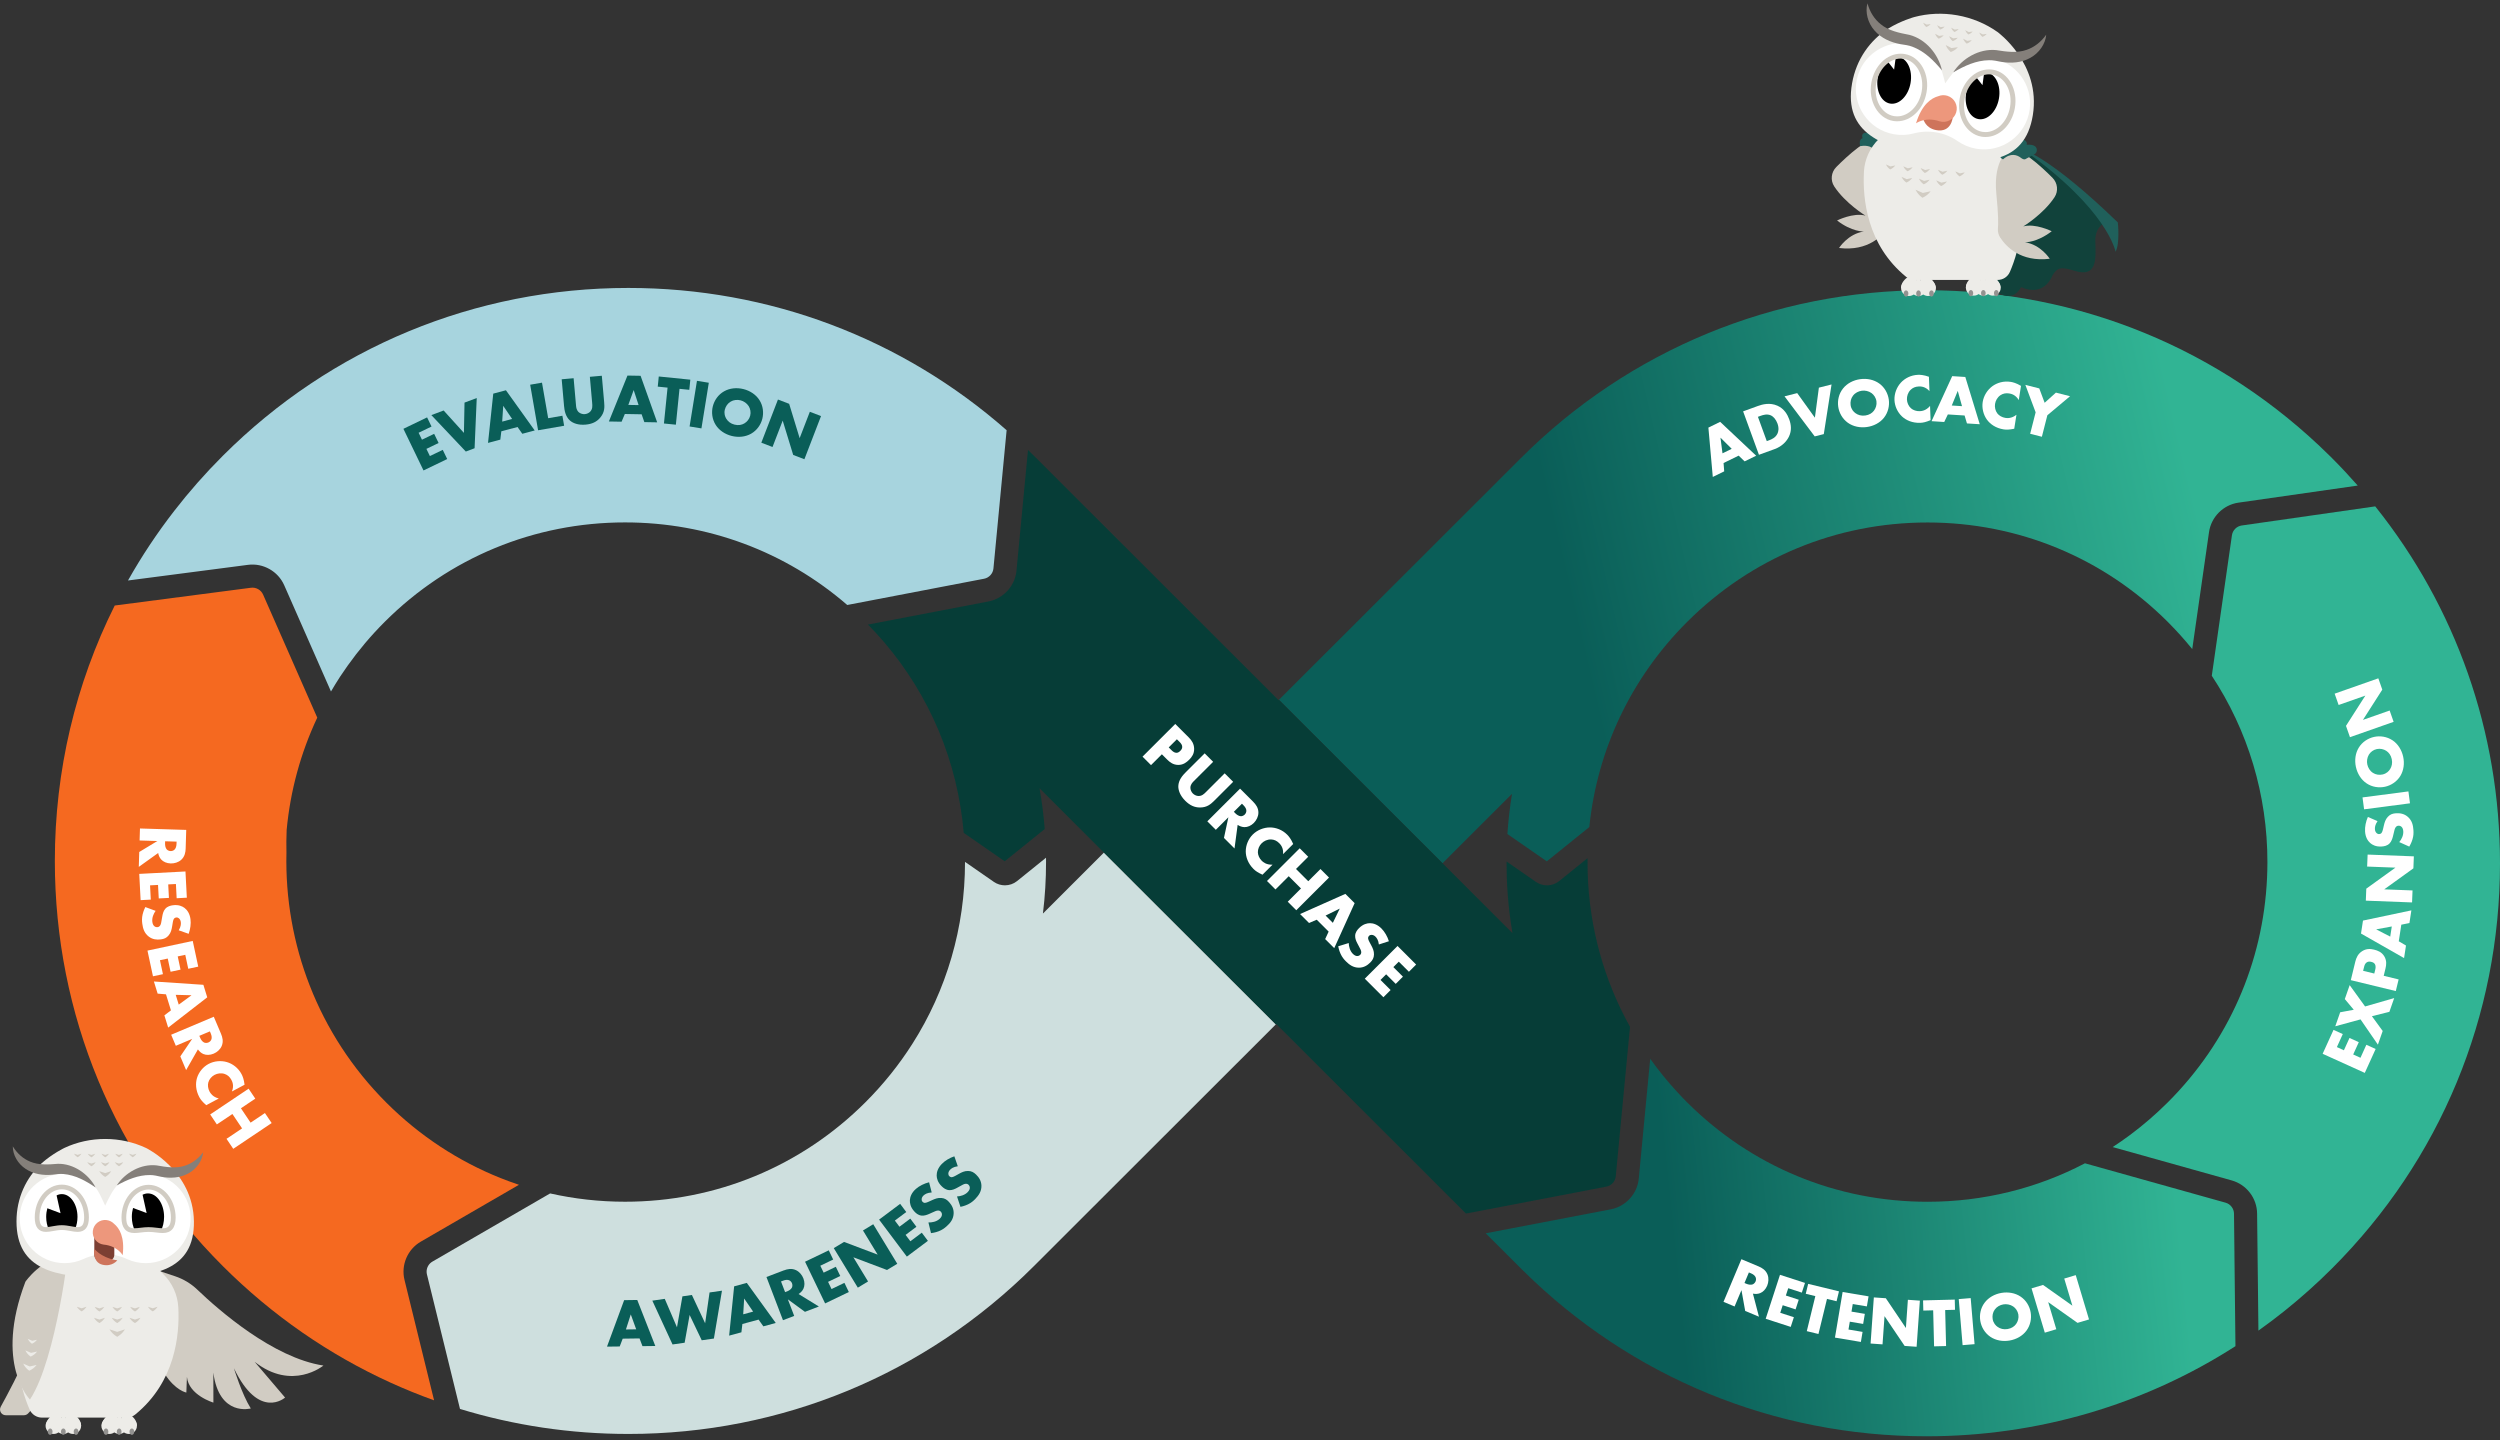 <svg width="1550" height="893" viewBox="0 0 1550 893" fill="none" xmlns="http://www.w3.org/2000/svg">
<rect x="0" y="0" width="1550" height="893" fill="#333333" stroke="none"/>
<path d="M389.593 178.526C294.617 178.526 205.321 215.481 138.155 282.584C127.298 293.431 117.23 304.866 107.979 316.816C97.337 330.543 87.784 344.944 79.351 359.904L146.503 351.149L153.746 350.203C163.154 348.971 172.405 354.186 176.22 362.87L186.934 387.201L205.206 428.726C207.028 425.603 208.921 422.507 210.915 419.455C212.406 417.177 213.955 414.927 215.547 412.706C222.36 403.135 230.005 394.05 238.481 385.581C278.296 345.804 331.219 323.895 387.528 323.895C438.659 323.895 487.022 341.964 525.288 375.093L581.08 364.389L610.138 358.815C613.25 358.213 615.631 355.605 615.932 352.453L618.342 327.162L624.107 266.736C559.236 209.706 476.81 178.526 389.593 178.526Z" fill="#A7D4DE"/>
<path d="M267.524 264.472L259.535 268.312L261.615 272.611L269.173 268.971L271.927 274.66L264.369 278.3L266.52 282.756L274.509 278.916L277.263 284.604L262.576 291.683L250.112 265.862L264.799 258.783L267.553 264.472H267.524Z" fill="#0A5E58"/>
<path d="M275.04 254.485L287.632 268.398L288.005 249.613L295.578 246.776L294.244 277.913L288.808 279.962L267.438 257.365L275.054 254.499L275.04 254.485Z" fill="#0A5E58"/>
<path d="M320.893 264.73L310.824 267.409L310.193 272.568L302.577 274.603L305.819 244.053L313.678 241.961L331.52 266.894L323.833 268.943L320.878 264.744L320.893 264.73ZM317.522 259.758L312 251.619L311.355 261.406L317.508 259.758H317.522Z" fill="#0A5E58"/>
<path d="M336.038 237.261L339.867 259.285L348.688 257.752L349.764 263.97L333.614 266.765L328.709 238.522L336.038 237.247V237.261Z" fill="#0A5E58"/>
<path d="M355.644 234.51L357.136 251.418C357.236 252.622 357.452 254.456 358.986 255.703C359.918 256.433 361.338 256.878 362.615 256.763C363.906 256.648 365.182 256.018 365.928 255.215C367.506 253.568 367.276 251.475 367.147 249.885L365.713 233.621L373.128 232.962L374.576 249.355C374.835 252.35 374.992 255.488 372.181 258.884C370.001 261.534 367.09 262.91 363.074 263.268C358.57 263.67 355.228 262.409 353.307 260.675C350.581 258.196 349.965 254.585 349.692 251.547L348.244 235.155L355.659 234.495L355.644 234.51Z" fill="#0A5E58"/>
<path d="M397.811 256.863L387.399 256.677L385.376 261.463L377.502 261.32L389.034 232.848L397.166 232.991L407.45 261.85L399.489 261.706L397.811 256.863ZM395.933 251.16L392.878 241.818L389.564 251.046L395.933 251.16Z" fill="#0A5E58"/>
<path d="M421.29 241.073L419.038 263.311L411.638 262.566L413.889 240.327L407.808 239.711L408.439 233.421L428.002 235.398L427.371 241.689L421.29 241.073Z" fill="#0A5E58"/>
<path d="M439.462 237.304L434.887 265.604L427.543 264.415L432.119 236.115L439.462 237.304Z" fill="#0A5E58"/>
<path d="M465.666 268.9C462.152 270.906 457.792 271.321 453.661 270.289C449.53 269.258 445.873 266.836 443.722 263.426C441.47 259.844 441.025 255.617 441.943 251.948C442.875 248.237 445.271 244.669 448.928 242.62C452.442 240.614 456.802 240.198 460.933 241.23C465.063 242.262 468.721 244.683 470.872 248.094C473.138 251.633 473.568 255.903 472.65 259.614C471.733 263.283 469.337 266.808 465.666 268.9ZM452.987 249.025C451.122 250.114 449.903 251.977 449.401 253.94C448.785 256.405 449.53 258.396 450.319 259.657C451.337 261.291 452.973 262.666 455.396 263.268C457.863 263.884 459.914 263.469 461.535 262.494C463.156 261.52 464.59 259.844 465.121 257.723C465.666 255.559 465.178 253.395 464.203 251.819C463.027 249.971 461.076 248.696 459.169 248.208C457.161 247.707 454.866 247.879 452.987 249.011V249.025Z" fill="#0A5E58"/>
<path d="M472.02 274.474L482.332 247.707L489.274 250.372L495.785 271.665L502.096 255.301L509.037 257.967L498.725 284.733L491.783 282.068L485.272 260.775L478.961 277.139L472.02 274.474Z" fill="#0A5E58"/>
<path d="M1445.85 284.002C1445.39 283.544 1444.91 283.1 1444.45 282.641C1377.45 216.412 1288.74 179.944 1194.41 179.944C1100.08 179.944 1010.12 216.899 942.969 284.002L792.947 433.885L894.362 535.206L899.554 530.019L937.447 492.161C936.099 500.429 935.153 508.74 934.593 517.079L938.509 519.802L939.584 520.547L959.018 534.031L977.463 519.143L978.323 518.455L985.366 512.781C990.271 464.75 1011.34 420.229 1045.98 385.624C1085.79 345.847 1138.72 323.938 1195.02 323.938C1251.33 323.938 1304.26 345.847 1344.07 385.624C1344.21 385.768 1344.34 385.911 1344.49 386.054C1349.71 391.299 1354.6 396.772 1359.19 402.432L1364.51 365.349L1369.6 329.87C1370.95 320.484 1378.45 312.99 1387.84 311.643L1421.05 306.886L1461.79 301.054C1456.67 295.236 1451.38 289.548 1445.85 284.031V284.002Z" fill="url(#paint0_linear_1311_20)"/>
<path d="M1077.96 282.498L1068.61 287.069L1069 292.242L1061.93 295.709L1059.2 265.117L1066.5 261.549L1088.83 282.555L1081.67 286.051L1077.97 282.498H1077.96ZM1073.67 278.271L1066.69 271.35L1067.95 281.065L1073.67 278.271Z" fill="white"/>
<path d="M1090.55 281.982L1080.73 255.043L1089.91 251.705C1092.62 250.716 1097.28 249.441 1101.97 251.518C1106.23 253.395 1108.25 257.064 1109.31 259.972C1110.6 263.526 1110.86 266.994 1109.2 270.576C1107.84 273.499 1104.94 276.738 1100.33 278.414L1090.55 281.968V281.982ZM1095.39 273.499L1096.81 272.983C1098.5 272.367 1100.84 271.335 1102 268.9C1102.57 267.725 1103.13 265.604 1102.04 262.609C1101.12 260.101 1099.57 258.239 1097.8 257.479C1095.57 256.548 1093.34 257.178 1091.6 257.809L1089.91 258.425L1095.4 273.485L1095.39 273.499Z" fill="white"/>
<path d="M1114.28 243.738L1125.23 258.969L1127.71 240.342L1135.56 238.364L1130.75 269.143L1125.12 270.562L1106.4 245.715L1114.29 243.723L1114.28 243.738Z" fill="white"/>
<path d="M1168.06 258.998C1165.55 262.165 1161.65 264.185 1157.43 264.758C1153.22 265.346 1148.93 264.457 1145.64 262.093C1142.21 259.614 1140.22 255.86 1139.69 252.106C1139.16 248.323 1140.06 244.11 1142.69 240.843C1145.2 237.676 1149.1 235.656 1153.32 235.083C1157.53 234.495 1161.82 235.384 1165.11 237.748C1168.53 240.184 1170.53 243.981 1171.06 247.778C1171.57 251.533 1170.67 255.688 1168.06 258.998ZM1148.87 245.299C1147.54 247.005 1147.11 249.183 1147.38 251.189C1147.72 253.696 1149.16 255.287 1150.38 256.161C1151.92 257.293 1153.98 257.966 1156.44 257.622C1158.95 257.279 1160.7 256.118 1161.85 254.613C1162.98 253.109 1163.7 251.017 1163.4 248.839C1163.1 246.618 1161.84 244.798 1160.34 243.709C1158.57 242.434 1156.28 241.975 1154.32 242.247C1152.27 242.534 1150.2 243.551 1148.88 245.299H1148.87Z" fill="white"/>
<path d="M1196.97 260.488C1194.05 261.678 1192.43 262.079 1190.58 262.15C1185.59 262.337 1181.77 260.517 1179.32 258.282C1176.42 255.602 1174.71 251.747 1174.57 248.008C1174.41 243.924 1176.02 239.998 1178.5 237.275C1180.94 234.596 1184.7 232.561 1189.16 232.389C1190.53 232.332 1192.77 232.461 1195.93 233.593L1196.27 242.491C1193.75 239.625 1190.91 239.553 1189.66 239.611C1187.51 239.697 1185.9 240.399 1184.57 241.703C1182.86 243.408 1182.23 245.672 1182.3 247.678C1182.37 249.655 1183.28 251.819 1184.84 253.166C1186.13 254.284 1188.14 255.015 1190.25 254.929C1191.37 254.886 1194.12 254.656 1196.63 251.676L1196.97 260.488Z" fill="white"/>
<path d="M1218.06 257.608L1207.66 256.949L1205.42 261.635L1197.56 261.133L1210.37 233.206L1218.49 233.722L1227.45 263.025L1219.51 262.523L1218.04 257.608H1218.06ZM1216.45 251.819L1213.81 242.348L1210.1 251.418L1216.45 251.819Z" fill="white"/>
<path d="M1248.84 265.819C1245.74 266.421 1244.06 266.507 1242.24 266.22C1237.31 265.446 1233.92 262.91 1231.94 260.245C1229.62 257.049 1228.7 252.937 1229.27 249.254C1229.9 245.214 1232.26 241.674 1235.21 239.482C1238.12 237.333 1242.2 236.057 1246.63 236.759C1247.99 236.974 1250.17 237.533 1253.02 239.253L1251.63 248.051C1249.71 244.741 1246.94 244.139 1245.71 243.938C1243.59 243.609 1241.87 243.981 1240.32 244.999C1238.32 246.331 1237.25 248.438 1236.93 250.429C1236.62 252.378 1237.09 254.671 1238.35 256.319C1239.4 257.665 1241.24 258.769 1243.31 259.098C1244.42 259.27 1247.16 259.571 1250.2 257.135L1248.82 265.847L1248.84 265.819Z" fill="white"/>
<path d="M1262.09 255.631L1255.72 238.622L1264.35 240.814L1267.68 249.727L1274.67 243.422L1283.43 245.658L1269.36 257.465L1265.96 270.791L1258.7 268.942L1262.1 255.616L1262.09 255.631Z" fill="white"/>
<path d="M684.446 528.6L646.611 566.4C647.916 555.811 648.547 545.15 648.547 534.489C648.547 533.587 648.547 532.684 648.532 531.781L630.576 546.268C628.41 548.016 625.728 548.904 623.046 548.904C620.665 548.904 618.27 548.202 616.219 546.784L598.305 534.36V534.489C598.305 575.069 586.888 613.915 565.576 647.331C557.357 660.227 547.662 672.321 536.575 683.397C496.76 723.175 443.837 745.07 387.528 745.07C371.708 745.07 356.147 743.307 341.073 739.926L288.866 770.16L268.069 782.211C265.818 783.515 264.484 785.936 264.498 788.458C264.498 789.017 264.57 789.562 264.699 790.12L268.93 807.315L285.194 873.544C318.584 883.747 353.665 889.048 389.579 889.048C484.569 889.048 573.866 852.094 641.017 784.99L791.039 635.108L684.417 528.586" fill="#CEDFDE"/>
<path d="M396.493 829.826L386.08 829.97L384.215 834.813L376.341 834.913L386.969 806.097L395.101 805.983L406.288 834.512L398.328 834.612L396.507 829.826H396.493ZM394.442 824.181L391.085 814.938L388.073 824.267L394.442 824.181Z" fill="#0A5E58"/>
<path d="M412.154 805.295L419.727 822.934L423.098 803.733L428.978 802.888L437.182 820.426L439.921 801.326L447.623 800.222L442.618 829.898L435.074 830.973L427.572 815.282L424.474 832.492L416.973 833.566L404.438 806.398L412.14 805.295H412.154Z" fill="#0A5E58"/>
<path d="M470.327 818.148L460.273 820.871L459.671 826.029L452.069 828.093L455.167 797.529L463.013 795.394L480.969 820.24L473.282 822.332L470.313 818.148H470.327ZM466.928 813.19L461.378 805.08L460.79 814.867L466.928 813.205V813.19Z" fill="#0A5E58"/>
<path d="M486.061 787.627C488.069 786.853 490.765 786.194 493.519 787.498C495.642 788.487 497.305 790.522 498.109 792.642C498.983 794.935 498.955 797.242 498.109 799.033C497.449 800.437 496.273 801.569 495.111 802.286L507.704 810.038L499.07 813.334L488.47 805.596L492.4 815.87L485.444 818.521L475.204 791.74L486.061 787.599V787.627ZM486.749 801.125L488.069 800.624C489.116 800.222 490.493 799.377 491.023 798.245C491.353 797.529 491.368 796.497 491.052 795.666C490.751 794.863 490.091 794.104 489.274 793.774C488.384 793.373 487.065 793.416 485.545 794.004L484.225 794.505L486.764 801.125H486.749Z" fill="#0A5E58"/>
<path d="M516.582 780.907L508.593 784.747L510.658 789.046L518.217 785.406L520.956 791.109L513.398 794.749L515.549 799.205L523.538 795.365L526.277 801.054L511.576 808.118L499.127 782.268L513.828 775.204L516.567 780.893L516.582 780.907Z" fill="#0A5E58"/>
<path d="M531.843 798.345L516.941 773.843L523.309 769.988L544.149 777.869L535.041 762.881L541.409 759.026L556.311 783.543L549.943 787.398L529.089 779.517L538.196 794.505L531.828 798.36L531.843 798.345Z" fill="#0A5E58"/>
<path d="M561.89 751.446L554.805 756.762L557.673 760.574L564.386 755.544L568.172 760.603L561.46 765.632L564.429 769.587L571.514 764.271L575.3 769.329L562.249 779.101L545.038 756.161L558.089 746.388L561.876 751.446H561.89Z" fill="#0A5E58"/>
<path d="M575.616 757.923C577.81 757.995 580.55 757.464 582.486 755.759C583.619 754.771 583.977 753.81 583.992 753.108C584.035 752.507 583.834 751.819 583.346 751.274C582.973 750.859 582.385 750.515 581.597 750.529C580.621 750.529 579.589 751.045 577.825 751.847L575.974 752.679C574.813 753.18 573.063 753.868 571.342 753.667C569.19 753.438 567.727 752.048 566.752 750.945C564.414 748.308 564.027 745.786 564.127 744.024C564.257 741.96 565.232 739.438 567.842 737.131C569.965 735.254 573.049 733.735 576.032 733.005L577.652 739.324C574.813 739.481 573.436 740.456 572.69 741.115C572.145 741.602 571.514 742.376 571.428 743.379C571.385 743.981 571.471 744.54 571.901 745.027C572.245 745.414 572.561 745.643 573.048 745.743C573.378 745.801 574.11 745.844 575.774 745.055L577.939 744.067C579.66 743.293 581.511 742.519 583.719 742.748C585.842 742.935 587.19 743.88 588.495 745.356C590.231 747.319 591.436 749.655 591.249 752.564C591.034 756.017 589.126 758.338 586.832 760.359C585.483 761.548 584.078 762.566 581.984 763.382C581.511 763.569 579.703 764.242 577.222 764.543L575.616 757.923Z" fill="#0A5E58"/>
<path d="M593.328 741.803C595.523 741.702 598.205 740.943 599.998 739.08C601.045 737.991 601.331 737.017 601.274 736.315C601.274 735.713 601.001 735.039 600.471 734.538C600.069 734.151 599.453 733.864 598.664 733.936C597.688 734.022 596.699 734.61 595.021 735.555L593.242 736.53C592.124 737.132 590.445 737.948 588.71 737.891C586.544 737.848 584.967 736.573 583.92 735.555C581.381 733.119 580.779 730.626 580.736 728.864C580.693 726.8 581.467 724.192 583.877 721.685C585.841 719.636 588.796 717.873 591.693 716.913L593.83 723.075C591.005 723.462 589.714 724.551 589.04 725.267C588.538 725.797 587.978 726.628 587.964 727.631C587.964 728.233 588.108 728.778 588.581 729.236C588.954 729.594 589.298 729.795 589.786 729.852C590.116 729.881 590.847 729.852 592.439 728.95L594.519 727.789C596.168 726.872 597.947 725.955 600.17 725.998C602.307 726.012 603.712 726.843 605.146 728.204C607.04 730.024 608.417 732.245 608.488 735.154C608.56 738.622 606.839 741.086 604.731 743.293C603.483 744.597 602.163 745.715 600.141 746.703C599.696 746.918 597.947 747.749 595.48 748.251L593.343 741.788L593.328 741.803Z" fill="#0A5E58"/>
<path d="M959.133 548.904C956.752 548.904 954.357 548.202 952.306 546.784L934.077 534.145L934.177 543.316C934.435 551.025 935.023 558.72 935.956 566.386C936.458 570.441 937.031 574.496 937.72 578.537L894.348 535.206L792.932 433.885L792.703 434.114L652.017 293.56L641.031 282.584C639.812 281.366 638.579 280.191 637.359 279.002L634.276 311.271L630.217 353.828C629.313 363.271 622.171 371.109 612.848 372.9L563.008 382.458L538.138 387.229C541.466 390.625 544.693 394.107 547.762 397.689C576.533 431.22 593.787 472.416 597.502 516.377L613.623 527.554L622.931 534.002L630.92 527.554L647.729 513.999C647.069 505.53 645.994 497.09 644.502 488.722L684.432 528.614L791.054 635.137L791.283 634.908L908.891 752.406L987.632 737.303L995.979 735.699C999.091 735.097 1001.47 732.489 1001.77 729.336L1002.68 719.851L1010.61 636.641C994.487 607.697 985.437 575.213 984.361 541.353L984.261 532.082L966.663 546.282C964.497 548.03 961.815 548.919 959.133 548.919V548.904Z" fill="#063D37"/>
<path d="M720.359 467.658L713.633 474.379L708.369 469.12L728.664 448.844L737.054 457.227C738.818 458.989 740.31 461.153 740.367 464.191C740.425 467.286 739.033 469.292 737.327 470.997C735.72 472.602 733.612 474.278 730.485 474.25C727.359 474.221 725.25 472.545 723.673 470.968L720.359 467.658ZM724.619 463.403L726.383 465.165C726.928 465.71 728.033 466.684 729.237 466.741C730.428 466.827 731.274 466.039 731.762 465.552C732.307 465.007 732.981 464.219 732.981 463.116C733.01 461.869 732.135 460.809 731.461 460.136L729.668 458.344L724.619 463.388V463.403Z" fill="white"/>
<path d="M752.156 472.315L740.137 484.323C739.291 485.169 738.015 486.516 738.043 488.493C738.072 489.682 738.646 491.044 739.564 491.961C740.482 492.878 741.787 493.451 742.877 493.508C745.157 493.666 746.62 492.147 747.739 491.015L759.299 479.466L764.563 484.724L752.917 496.36C750.794 498.48 748.47 500.615 744.067 500.644C740.625 500.673 737.714 499.34 734.845 496.474C731.647 493.279 730.471 489.911 730.557 487.332C730.714 483.65 733.081 480.856 735.247 478.706L746.893 467.071L752.156 472.33V472.315Z" fill="white"/>
<path d="M777.04 497.176C778.561 498.695 780.268 500.888 780.21 503.925C780.182 506.261 778.991 508.611 777.385 510.216C775.649 511.95 773.527 512.867 771.547 512.824C769.998 512.795 768.478 512.179 767.345 511.419L765.394 526.064L758.854 519.53L761.594 506.705L753.806 514.486L748.542 509.227L768.837 488.951L777.055 497.162L777.04 497.176ZM764.993 503.323L765.997 504.327C766.786 505.115 768.119 506.032 769.367 506.06C770.156 506.06 771.103 505.659 771.734 505.029C772.336 504.427 772.766 503.51 772.738 502.621C772.738 501.647 772.164 500.458 771.002 499.311L769.998 498.308L764.978 503.323H764.993Z" fill="white"/>
<path d="M782.735 542.313C779.881 540.98 778.475 540.063 777.17 538.759C773.642 535.234 772.394 531.194 772.365 527.884C772.365 523.929 774.043 520.074 776.682 517.423C779.58 514.529 783.552 513.053 787.238 513.01C790.853 512.981 794.912 514.343 798.067 517.509C799.042 518.484 800.477 520.218 801.782 523.284L795.485 529.574C795.887 525.777 793.994 523.642 793.119 522.768C791.599 521.249 789.992 520.547 788.128 520.461C785.718 520.375 783.624 521.435 782.19 522.868C780.756 524.301 779.823 526.393 779.881 528.457C779.938 530.162 780.756 532.139 782.247 533.63C783.036 534.418 785.073 536.28 788.974 536.094L782.735 542.327V542.313Z" fill="white"/>
<path d="M803.517 538.759L811.118 546.354L818.691 538.788L823.983 544.075L803.689 564.351L798.397 559.064L806.615 550.853L799.013 543.259L790.795 551.469L785.531 546.21L805.826 525.935L811.09 531.194L803.517 538.759Z" fill="white"/>
<path d="M823.74 577.577L816.382 570.226L811.606 572.261L806.042 566.701L834.124 554.206L839.875 559.952L827.225 587.851L821.603 582.234L823.769 577.577H823.74ZM826.365 572.16L830.653 563.319L821.861 567.661L826.365 572.16Z" fill="white"/>
<path d="M836.218 584.684C836.276 586.877 836.978 589.585 838.8 591.405C839.861 592.465 840.836 592.766 841.539 592.737C842.142 592.737 842.816 592.494 843.332 591.978C843.734 591.577 844.035 590.975 843.963 590.187C843.906 589.212 843.318 588.209 842.414 586.504L841.468 584.713C840.894 583.595 840.105 581.89 840.191 580.156C840.277 577.993 841.597 576.445 842.629 575.413C845.125 572.92 847.62 572.375 849.385 572.375C851.45 572.375 854.046 573.192 856.498 575.657C858.506 577.663 860.213 580.643 861.117 583.567L854.906 585.573C854.577 582.75 853.501 581.446 852.812 580.744C852.296 580.228 851.479 579.655 850.475 579.612C849.872 579.612 849.313 579.726 848.868 580.185C848.51 580.543 848.295 580.887 848.223 581.374C848.194 581.704 848.194 582.435 849.069 584.054L850.188 586.146C851.077 587.822 851.952 589.613 851.866 591.834C851.808 593.955 850.948 595.359 849.557 596.764C847.707 598.612 845.455 599.959 842.529 599.959C839.058 599.959 836.62 598.197 834.468 596.033C833.192 594.758 832.102 593.425 831.155 591.376C830.94 590.917 830.151 589.155 829.692 586.69L836.204 584.684H836.218Z" fill="white"/>
<path d="M873.523 602.495L867.255 596.233L863.884 599.601L869.822 605.533L865.347 610.004L859.409 604.072L855.91 607.568L862.178 613.83L857.703 618.3L846.171 606.78L866.466 586.504L877.997 598.025L873.523 602.495Z" fill="white"/>
<path d="M310.251 730.368C284.506 720.037 260.396 704.476 239.571 683.67C196.931 641.069 176.277 584.713 177.597 528.772C177.482 524.029 177.525 519.286 177.726 514.543C180.006 490.184 186.446 466.713 196.701 444.947L163.111 368.63C161.835 365.736 158.751 364.002 155.624 364.403L71.133 375.422C46.851 424.012 34 477.904 34 533.787C34 628.689 70.989 717.902 138.155 784.991C168.748 815.555 203.93 839.828 242.138 857.238C250.973 861.264 259.98 864.918 269.131 868.2L258.804 826.187L250.787 793.531C248.52 784.317 252.68 774.573 260.898 769.816L301.788 746.13L321.682 734.61L321.739 734.567C317.881 733.277 314.051 731.873 310.251 730.354V730.368Z" fill="#F56920"/>
<path d="M115.107 526.164C115.035 528.314 114.605 531.051 112.353 533.085C110.632 534.661 108.108 535.407 105.827 535.335C103.375 535.263 101.252 534.332 99.918 532.87C98.871 531.724 98.283 530.191 98.068 528.858L86.049 537.47L86.336 528.228L97.566 521.436L86.551 521.092L86.78 513.655L115.465 514.543L115.107 526.136V526.164ZM102.385 521.593L102.342 523.012C102.313 524.13 102.557 525.734 103.389 526.652C103.934 527.225 104.866 527.64 105.77 527.669C106.63 527.698 107.591 527.382 108.208 526.752C108.911 526.093 109.384 524.846 109.441 523.227L109.484 521.808L102.385 521.593Z" fill="white"/>
<path d="M109.527 556.929L109.068 548.088L104.292 548.331L104.737 556.7L98.426 557.029L97.981 548.661L93.033 548.919L93.492 557.76L87.182 558.09L86.335 541.812L114.992 540.307L115.838 556.571L109.527 556.9V556.929Z" fill="white"/>
<path d="M96.49 564.71C95.2 566.486 94.109 569.051 94.454 571.616C94.654 573.106 95.243 573.937 95.816 574.339C96.304 574.711 96.978 574.926 97.71 574.826C98.269 574.754 98.871 574.453 99.302 573.794C99.847 572.992 99.99 571.831 100.305 569.925L100.65 567.934C100.879 566.687 101.281 564.853 102.414 563.535C103.805 561.872 105.784 561.443 107.233 561.256C110.732 560.798 113.042 561.872 114.447 562.947C116.097 564.208 117.646 566.429 118.104 569.882C118.477 572.691 118.018 576.101 116.971 578.967L110.818 576.789C112.267 574.339 112.224 572.662 112.095 571.673C111.995 570.943 111.693 569.997 110.919 569.352C110.431 568.98 109.929 568.75 109.284 568.836C108.768 568.908 108.395 569.037 108.05 569.395C107.821 569.639 107.376 570.226 107.104 572.032L106.717 574.382C106.401 576.244 106.014 578.208 104.58 579.913C103.231 581.561 101.711 582.162 99.746 582.42C97.15 582.764 94.54 582.463 92.231 580.686C89.477 578.58 88.616 575.7 88.215 572.677C87.971 570.885 87.928 569.166 88.415 566.974C88.53 566.486 88.975 564.595 90.108 562.374L96.505 564.738L96.49 564.71Z" fill="white"/>
<path d="M116.713 600.633L114.863 591.978L110.187 592.981L111.937 601.177L105.755 602.495L104.006 594.299L99.172 595.331L101.022 603.986L94.841 605.304L91.427 589.37L119.495 583.38L122.909 599.314L116.727 600.633H116.713Z" fill="white"/>
<path d="M105.985 626.425L102.916 616.481L97.738 616.051L95.415 608.528L126.093 610.577L128.488 618.343L104.264 637.114L101.912 629.52L105.999 626.411L105.985 626.425ZM110.818 622.871L118.75 617.054L108.94 616.796L110.818 622.871Z" fill="white"/>
<path d="M137.065 641.055C137.897 643.032 138.657 645.698 137.467 648.492C136.563 650.655 134.584 652.375 132.476 653.263C130.21 654.223 127.9 654.266 126.079 653.493C124.659 652.876 123.469 651.744 122.709 650.627L115.394 663.48L111.794 654.968L119.152 644.107L109.011 648.391L106.114 641.542L132.547 630.38L137.08 641.069L137.065 641.055ZM123.583 642.23L124.143 643.534C124.573 644.566 125.477 645.912 126.624 646.4C127.355 646.701 128.374 646.686 129.206 646.328C129.994 645.998 130.74 645.311 131.041 644.48C131.4 643.577 131.314 642.259 130.683 640.754L130.124 639.45L123.583 642.216V642.23Z" fill="white"/>
<path d="M127.872 685.232C125.52 683.125 124.444 681.85 123.569 680.216C121.217 675.817 121.188 671.59 122.121 668.409C123.268 664.626 125.993 661.417 129.292 659.654C132.892 657.734 137.137 657.462 140.68 658.493C144.151 659.511 147.636 661.99 149.744 665.93C150.39 667.148 151.264 669.212 151.623 672.536L143.763 676.734C145.241 673.209 144.065 670.63 143.462 669.527C142.444 667.635 141.11 666.489 139.36 665.873C137.094 665.085 134.771 665.5 132.978 666.446C131.228 667.378 129.679 669.14 129.148 671.132C128.718 672.78 128.919 674.915 129.923 676.763C130.454 677.752 131.859 680.116 135.646 681.062L127.872 685.217V685.232Z" fill="white"/>
<path d="M149.371 687.123L155.366 696.05L164.259 690.089L168.432 696.294L144.61 712.271L140.436 706.066L150.088 699.604L144.093 690.677L134.455 697.139L130.31 690.963L154.133 674.986L158.278 681.162L149.386 687.123H149.371Z" fill="white"/>
<path d="M1472.64 313.95L1404.8 323.665L1389.88 325.8C1386.75 326.245 1384.24 328.752 1383.8 331.876L1381.52 347.738L1371.31 418.968C1393.75 452.986 1405.8 492.82 1405.8 534.518C1405.8 537.785 1405.71 541.052 1405.57 544.291C1403.18 596.864 1381.56 645.955 1344.06 683.426C1336.6 690.877 1328.68 697.698 1320.38 703.859C1316.93 706.41 1313.42 708.86 1309.85 711.181L1332.37 717.486L1383.7 731.873C1392.84 734.438 1399.3 742.849 1399.4 752.335L1399.88 794.219L1400.22 824.983C1405.67 821.1 1411.04 817.073 1416.29 812.861C1426.54 804.65 1436.42 795.852 1445.85 786.424C1513.01 719.32 1550 630.107 1550 535.22C1550 453.831 1522.76 376.626 1472.64 313.95Z" fill="#31B494"/>
<path d="M1452.53 641.127L1448.87 649.194L1453.22 651.171L1456.69 643.534L1462.45 646.142L1458.98 653.779L1463.49 655.828L1467.14 647.761L1472.91 650.369L1466.17 665.199L1440.04 653.349L1446.78 638.519L1452.54 641.127H1452.53Z" fill="white"/>
<path d="M1463.54 632.013L1447.87 636.298L1450.91 627.614L1459.34 626.052L1453.78 619.418L1456.8 610.778L1466.35 624.003L1484.4 618.816L1481.41 627.342L1470.59 630.036L1477.27 639.207L1474.3 647.689L1463.54 632.042V632.013Z" fill="white"/>
<path d="M1477.91 605.003L1487.15 607.238L1485.39 614.46L1457.5 607.697L1460.3 596.176C1460.89 593.755 1461.96 591.362 1464.53 589.728C1467.16 588.066 1469.59 588.209 1471.93 588.783C1474.14 589.327 1476.67 590.244 1478.27 592.938C1479.88 595.632 1479.53 598.283 1479 600.461L1477.9 605.017L1477.91 605.003ZM1472.06 603.585L1472.65 601.163C1472.84 600.418 1473.09 598.971 1472.52 597.896C1471.98 596.835 1470.86 596.52 1470.2 596.363C1469.45 596.176 1468.42 596.019 1467.49 596.592C1466.41 597.208 1465.95 598.526 1465.74 599.443L1465.13 601.908L1472.08 603.599L1472.06 603.585Z" fill="white"/>
<path d="M1488.81 573.307L1487.24 583.595L1491.71 586.232L1490.52 594.013L1463.82 578.795L1465.05 570.756L1495.05 564.423L1493.85 572.29L1488.81 573.307ZM1482.91 574.41L1473.22 576.201L1481.94 580.701L1482.91 574.41Z" fill="white"/>
<path d="M1495.5 559.508L1466.81 558.405L1467.1 550.968L1485.17 537.943L1467.63 537.269L1467.92 529.833L1496.59 530.936L1496.3 538.373L1478.23 551.398L1495.77 552.071L1495.48 559.508H1495.5Z" fill="white"/>
<path d="M1487.54 522.109C1488.94 520.418 1490.21 517.939 1490.03 515.36C1489.93 513.855 1489.4 512.981 1488.86 512.552C1488.4 512.15 1487.74 511.892 1487.01 511.935C1486.45 511.978 1485.82 512.222 1485.34 512.867C1484.74 513.641 1484.51 514.773 1484.08 516.65L1483.61 518.613C1483.29 519.845 1482.76 521.636 1481.56 522.883C1480.07 524.445 1478.06 524.746 1476.59 524.832C1473.07 525.061 1470.84 523.829 1469.51 522.654C1467.96 521.292 1466.55 518.971 1466.34 515.489C1466.15 512.652 1466.84 509.299 1468.09 506.505L1474.07 509.098C1472.45 511.448 1472.39 513.125 1472.45 514.113C1472.49 514.844 1472.74 515.819 1473.47 516.506C1473.93 516.908 1474.41 517.18 1475.06 517.137C1475.58 517.108 1475.95 516.994 1476.32 516.664C1476.57 516.435 1477.05 515.89 1477.46 514.099L1478 511.778C1478.44 509.944 1478.96 508.009 1480.5 506.404C1481.94 504.842 1483.51 504.355 1485.49 504.226C1488.11 504.054 1490.68 504.542 1492.87 506.462C1495.48 508.754 1496.14 511.677 1496.33 514.73C1496.44 516.535 1496.39 518.254 1495.74 520.404C1495.6 520.891 1495.02 522.74 1493.75 524.889L1487.54 522.095V522.109Z" fill="white"/>
<path d="M1464.76 494.397L1493.22 490.671L1494.19 498.051L1465.74 501.776L1464.76 494.397Z" fill="white"/>
<path d="M1483.38 458.989C1486.73 461.253 1489.04 464.965 1489.96 469.12C1490.88 473.276 1490.32 477.617 1488.23 481.071C1486.02 484.682 1482.43 486.96 1478.73 487.777C1474.99 488.593 1470.73 488.035 1467.26 485.67C1463.9 483.406 1461.59 479.695 1460.67 475.54C1459.76 471.384 1460.3 467.042 1462.41 463.589C1464.58 459.992 1468.2 457.7 1471.95 456.883C1475.65 456.081 1479.86 456.654 1483.38 459.004V458.989ZM1471.19 479.165C1472.99 480.354 1475.2 480.612 1477.18 480.182C1479.66 479.638 1481.13 478.09 1481.9 476.815C1482.9 475.181 1483.42 473.089 1482.89 470.653C1482.35 468.174 1481.05 466.527 1479.48 465.509C1477.89 464.492 1475.75 463.947 1473.6 464.42C1471.42 464.893 1469.7 466.283 1468.72 467.859C1467.59 469.736 1467.3 472.043 1467.73 473.978C1468.18 475.998 1469.35 477.976 1471.2 479.165H1471.19Z" fill="white"/>
<path d="M1484.05 447.541L1456.97 457.055L1454.51 450.034L1466.51 431.277L1449.95 437.095L1447.48 430.073L1474.56 420.559L1477.02 427.58L1465.02 446.337L1481.58 440.519L1484.05 447.541Z" fill="white"/>
<path d="M1385.36 777.697L1385.08 752.478C1385.05 749.311 1382.88 746.517 1379.84 745.657L1349.75 737.232L1292.67 721.241C1262.89 736.831 1229.59 745.098 1195.02 745.098C1138.72 745.098 1085.79 723.189 1045.98 683.426C1043.83 681.277 1041.76 679.099 1039.72 676.878C1033.73 670.372 1028.21 663.537 1023.13 656.444L1018.87 701.065L1016.04 730.712C1015.14 740.155 1008 747.993 998.675 749.784L972.572 754.785L921.14 764.643L942.955 786.438C943.371 786.853 943.801 787.255 944.217 787.67C1011.24 853.985 1100 890.496 1194.39 890.496C1263.35 890.496 1329.31 870.994 1385.98 834.627L1385.35 777.711L1385.36 777.697Z" fill="url(#paint1_linear_1311_20)"/>
<path d="M1090.4 785.206C1092.37 786.037 1094.78 787.412 1095.87 790.249C1096.74 792.427 1096.52 795.05 1095.65 797.142C1094.7 799.406 1093.08 801.054 1091.23 801.77C1089.78 802.329 1088.14 802.343 1086.81 802.057L1090.55 816.357L1082.02 812.789L1079.7 799.879L1075.44 810.023L1068.57 807.143L1079.67 780.706L1090.38 785.191L1090.4 785.206ZM1081.56 795.451L1082.87 795.995C1083.9 796.425 1085.48 796.769 1086.65 796.325C1087.38 796.024 1088.1 795.308 1088.46 794.476C1088.79 793.688 1088.85 792.685 1088.47 791.869C1088.1 790.966 1087.13 790.092 1085.62 789.461L1084.31 788.917L1081.58 795.451H1081.56Z" fill="white"/>
<path d="M1117.14 801.426L1108.71 798.689L1107.23 803.231L1115.21 805.825L1113.26 811.829L1105.28 809.235L1103.76 813.935L1112.2 816.672L1110.25 822.676L1094.73 817.647L1103.59 790.378L1119.1 795.408L1117.14 801.412V801.426Z" fill="white"/>
<path d="M1132.73 805.352L1127.44 827.075L1120.21 825.313L1125.51 803.59L1119.57 802.143L1121.06 795.995L1140.16 800.638L1138.67 806.771L1132.73 805.324V805.352Z" fill="white"/>
<path d="M1157.45 809.966L1148.71 808.505L1147.92 813.205L1156.2 814.594L1155.15 820.828L1146.88 819.438L1146.06 824.31L1154.79 825.771L1153.75 832.004L1137.67 829.311L1142.43 801.039L1158.51 803.733L1157.46 809.966H1157.45Z" fill="white"/>
<path d="M1159.76 832.993L1161.78 804.392L1169.21 804.908L1181.66 823.364L1182.89 805.868L1190.32 806.398L1188.3 834.999L1180.87 834.469L1168.41 816.013L1167.17 833.509L1159.74 832.979L1159.76 832.993Z" fill="white"/>
<path d="M1206.01 812.216L1206.57 834.555L1199.13 834.741L1198.57 812.402L1192.46 812.56L1192.3 806.241L1211.95 805.753L1212.11 812.073L1206 812.23L1206.01 812.216Z" fill="white"/>
<path d="M1221.83 804.822L1224.23 833.38L1216.81 833.996L1214.42 805.438L1221.83 804.822Z" fill="white"/>
<path d="M1256.37 825.04C1253.96 828.279 1250.13 830.414 1245.93 831.13C1241.72 831.847 1237.41 831.102 1234.05 828.838C1230.55 826.473 1228.43 822.776 1227.8 819.036C1227.15 815.268 1227.91 811.041 1230.45 807.688C1232.86 804.449 1236.69 802.314 1240.89 801.598C1245.09 800.881 1249.41 801.627 1252.77 803.891C1256.27 806.212 1258.39 809.952 1259.02 813.735C1259.65 817.46 1258.89 821.644 1256.37 825.04ZM1236.76 811.929C1235.48 813.677 1235.13 815.87 1235.46 817.861C1235.89 820.369 1237.36 821.902 1238.6 822.733C1240.17 823.822 1242.24 824.424 1244.71 824.009C1247.2 823.579 1248.92 822.375 1250.01 820.842C1251.1 819.309 1251.75 817.188 1251.38 815.024C1251 812.818 1249.7 811.041 1248.16 809.995C1246.34 808.777 1244.05 808.39 1242.1 808.72C1240.06 809.063 1238.02 810.152 1236.75 811.944L1236.76 811.929Z" fill="white"/>
<path d="M1267.78 826.258L1259.55 798.789L1266.68 796.654L1284.87 809.522L1279.83 792.714L1286.96 790.579L1295.19 818.048L1288.06 820.183L1269.88 807.315L1274.91 824.123L1267.78 826.258Z" fill="white"/>
<path d="M89.5 784.933L108.521 791.266C113.686 792.986 118.42 795.823 122.35 799.591C135.476 812.157 169.331 841.901 200.532 846.644C200.532 846.644 181.122 862.677 157.855 844.294L176.747 866.488C176.747 866.488 160.623 880.888 145.016 848.277C145.016 848.277 149.807 864.196 155.502 873.251C155.502 873.251 135.863 878.61 132.277 851.014L132.306 869.612C132.306 869.612 116.956 865.041 115.895 853.665L115.536 863.393C115.536 863.393 88.409 858.536 89.485 784.933H89.5Z" fill="#D1CCC3"/>
<path d="M36.896 855.212L17.458 876.303C16.784 877.034 15.837 877.449 14.833 877.449H3.572C0.861 877.449 -0.846 874.555 0.459 872.176C4.59 864.683 12.193 850.455 17.444 838.076C18.419 835.769 21.432 835.167 23.225 836.93L36.781 850.269C38.144 851.616 38.201 853.794 36.896 855.212Z" fill="#D1CCC3"/>
<path d="M110.559 810.681C111.434 827.516 108.737 856.759 83.805 877.048C82.313 878.266 80.434 878.925 78.497 878.925H26.051C22.723 878.925 19.696 876.962 18.362 873.924C12.854 861.402 1.779 826.9 24.717 787.498L96.099 784.976L101.048 789.762C106.757 795.278 110.157 802.743 110.559 810.666V810.681Z" fill="#EDECE8"/>
<path d="M41.917 778.214C43.265 770.004 35.232 842.446 18.577 867.692C18.577 867.692 -3.715 845.827 15.751 794.676C15.751 794.676 25.592 780.162 41.917 778.214Z" fill="#D1CCC3"/>
<path d="M61.656 820.295L61.914 820.137C63.104 819.435 64.109 818.461 64.855 817.3L65.041 817.028L61.656 818.131L58.27 817.028C59.073 818.361 60.192 819.464 61.555 820.238L61.656 820.295Z" fill="#D1CCC3"/>
<path d="M61.656 813.117L61.885 812.973C62.918 812.357 63.807 811.512 64.467 810.494L64.625 810.251L61.656 811.211L58.686 810.251C59.389 811.426 60.379 812.386 61.555 813.059L61.641 813.117H61.656Z" fill="#D1CCC3"/>
<path d="M50.624 813.059L50.854 812.916C51.887 812.3 52.776 811.454 53.436 810.437L53.594 810.194L50.624 811.154L47.655 810.194C48.358 811.368 49.347 812.329 50.524 813.002L50.61 813.059H50.624Z" fill="#D1CCC3"/>
<path d="M72.673 828.82L73.046 828.591C74.724 827.588 76.144 826.227 77.206 824.579L77.464 824.192L72.673 825.754L67.881 824.192C69.015 826.083 70.607 827.645 72.529 828.734L72.673 828.82Z" fill="#D1CCC3"/>
<path d="M72.673 820.295L72.931 820.137C74.122 819.435 75.126 818.461 75.872 817.3L76.058 817.028L72.673 818.131L69.288 817.028C70.091 818.361 71.21 819.464 72.573 820.238L72.673 820.295Z" fill="#D1CCC3"/>
<path d="M72.673 813.117L72.903 812.973C73.936 812.357 74.825 811.512 75.485 810.494L75.642 810.251L72.673 811.211L69.704 810.251C70.406 811.426 71.396 812.386 72.573 813.059L72.659 813.117H72.673Z" fill="#D1CCC3"/>
<path d="M83.69 820.295L83.948 820.137C85.139 819.435 86.143 818.461 86.889 817.3L87.076 817.028L83.69 818.131L80.305 817.028C81.108 818.361 82.227 819.464 83.59 820.238L83.69 820.295Z" fill="#D1CCC3"/>
<path d="M83.69 813.117L83.92 812.973C84.953 812.357 85.842 811.512 86.502 810.494L86.66 810.251L83.69 811.211L80.721 810.251C81.424 811.426 82.413 812.386 83.59 813.059L83.676 813.117H83.69Z" fill="#D1CCC3"/>
<path d="M94.707 813.059L94.937 812.916C95.97 812.3 96.859 811.454 97.519 810.437L97.677 810.194L94.707 811.154L91.738 810.194C92.441 811.368 93.43 812.329 94.607 813.002L94.693 813.059H94.707Z" fill="#D1CCC3"/>
<path d="M79.86 889.055C82.641 889.055 84.895 886.803 84.895 884.026C84.895 881.248 82.641 878.996 79.86 878.996C77.079 878.996 74.825 881.248 74.825 884.026C74.825 886.803 77.079 889.055 79.86 889.055Z" fill="#EDECE8"/>
<path d="M73.878 889.055C76.659 889.055 78.913 886.803 78.913 884.026C78.913 881.248 76.659 878.996 73.878 878.996C71.097 878.996 68.843 881.248 68.843 884.026C68.843 886.803 71.097 889.055 73.878 889.055Z" fill="#EDECE8"/>
<path d="M67.896 889.055C70.677 889.055 72.931 886.803 72.931 884.026C72.931 881.248 70.677 878.996 67.896 878.996C65.115 878.996 62.861 881.248 62.861 884.026C62.861 886.803 65.115 889.055 67.896 889.055Z" fill="#EDECE8"/>
<path d="M75.398 884.026H84.895C84.895 877.377 75.398 874.454 75.398 874.454V884.026Z" fill="#EDECE8"/>
<path d="M72.644 884.026H63.148C63.148 877.377 72.644 874.454 72.644 874.454V884.026Z" fill="#EDECE8"/>
<path d="M72.644 883.782H75.398V874.454H72.644V883.782Z" fill="#EDECE8"/>
<path d="M83.232 887.645C83.238 886.553 82.58 885.664 81.764 885.66C80.948 885.656 80.283 886.538 80.277 887.63C80.272 888.722 80.929 889.611 81.745 889.615C82.561 889.619 83.227 888.737 83.232 887.645Z" fill="#939290"/>
<path d="M75.362 887.645C75.367 886.553 74.71 885.664 73.894 885.66C73.078 885.656 72.412 886.538 72.407 887.63C72.401 888.722 73.058 889.611 73.874 889.615C74.691 889.619 75.356 888.737 75.362 887.645Z" fill="#939290"/>
<path d="M67.188 887.63C67.193 886.538 66.536 885.65 65.72 885.646C64.904 885.642 64.238 886.524 64.233 887.616C64.228 888.708 64.885 889.596 65.701 889.6C66.517 889.604 67.183 888.722 67.188 887.63Z" fill="#939290"/>
<path d="M45.259 889.055C48.04 889.055 50.294 886.803 50.294 884.026C50.294 881.248 48.04 878.996 45.259 878.996C42.478 878.996 40.224 881.248 40.224 884.026C40.224 886.803 42.478 889.055 45.259 889.055Z" fill="#EDECE8"/>
<path d="M39.277 889.055C42.058 889.055 44.312 886.803 44.312 884.026C44.312 881.248 42.058 878.996 39.277 878.996C36.496 878.996 34.242 881.248 34.242 884.026C34.242 886.803 36.496 889.055 39.277 889.055Z" fill="#EDECE8"/>
<path d="M33.295 889.055C36.076 889.055 38.331 886.803 38.331 884.026C38.331 881.248 36.076 878.996 33.295 878.996C30.515 878.996 28.26 881.248 28.26 884.026C28.26 886.803 30.515 889.055 33.295 889.055Z" fill="#EDECE8"/>
<path d="M40.798 884.026H50.294C50.294 877.377 40.798 874.454 40.798 874.454V884.026Z" fill="#EDECE8"/>
<path d="M38.044 884.026H28.547C28.547 877.377 38.044 874.454 38.044 874.454V884.026Z" fill="#EDECE8"/>
<path d="M38.044 883.782H40.798V874.454H38.044V883.782Z" fill="#EDECE8"/>
<path d="M48.635 887.644C48.641 886.552 47.983 885.664 47.167 885.66C46.351 885.656 45.685 886.538 45.68 887.63C45.675 888.722 46.332 889.611 47.148 889.615C47.964 889.618 48.63 888.736 48.635 887.644Z" fill="#939290"/>
<path d="M40.749 887.63C40.755 886.538 40.097 885.65 39.282 885.646C38.465 885.642 37.8 886.524 37.794 887.616C37.789 888.708 38.446 889.596 39.262 889.6C40.078 889.604 40.744 888.722 40.749 887.63Z" fill="#939290"/>
<path d="M32.576 887.63C32.581 886.538 31.924 885.65 31.108 885.646C30.292 885.642 29.626 886.524 29.621 887.616C29.616 888.708 30.273 889.596 31.089 889.6C31.905 889.604 32.571 888.722 32.576 887.63Z" fill="#939290"/>
<path d="M90.532 711.746C82.844 708.136 74.179 706.158 65.228 706.158C56.276 706.158 47.712 708.093 40.066 711.646C40.066 711.646 32.664 715.128 25.807 721.217C16.267 730.143 10.228 742.58 10.228 757.266C10.228 787.598 34.844 792.011 65.228 792.011C95.611 792.011 120.657 787.598 120.227 757.266C119.782 725.831 90.547 711.746 90.547 711.746H90.532Z" fill="#EDECE8"/>
<path d="M90.145 727.593C74.452 727.593 69.632 738.153 65.213 747.509C60.795 738.153 57.438 727.593 40.281 727.593C25.305 727.593 12.81 739.356 12.236 754.286C11.634 770.118 24.315 783.157 40.038 783.157C44.212 783.157 48.171 782.24 51.715 780.592C60.25 776.638 70.162 776.638 78.698 780.592C82.255 782.24 86.215 783.157 90.375 783.157C106.097 783.157 118.778 770.133 118.176 754.286C117.602 739.342 105.107 727.593 90.131 727.593H90.145Z" fill="white"/>
<path d="M73.763 723.094L73.562 722.965C72.644 722.421 71.87 721.675 71.282 720.773L71.138 720.558L73.763 721.403L76.388 720.558C75.772 721.589 74.897 722.449 73.849 723.037L73.763 723.08V723.094Z" fill="#D1CCC3"/>
<path d="M73.763 717.535L73.577 717.434C72.774 716.962 72.085 716.302 71.583 715.514L71.468 715.328L73.763 716.073L76.059 715.328C75.514 716.231 74.753 716.976 73.835 717.506L73.763 717.549V717.535Z" fill="#D1CCC3"/>
<path d="M82.299 717.492L82.112 717.391C81.309 716.919 80.62 716.259 80.118 715.471L80.003 715.285L82.299 716.03L84.594 715.285C84.049 716.188 83.288 716.933 82.37 717.463L82.299 717.506V717.492Z" fill="#D1CCC3"/>
<path d="M65.228 729.699L64.941 729.527C63.635 728.753 62.545 727.693 61.713 726.418L61.512 726.117L65.228 727.321L68.943 726.117C68.068 727.579 66.834 728.796 65.342 729.627L65.228 729.699Z" fill="#D1CCC3"/>
<path d="M65.228 723.094L65.027 722.965C64.109 722.421 63.334 721.675 62.746 720.773L62.602 720.558L65.228 721.403L67.853 720.558C67.236 721.589 66.361 722.449 65.314 723.037L65.228 723.08V723.094Z" fill="#D1CCC3"/>
<path d="M65.228 717.535L65.041 717.434C64.238 716.962 63.55 716.302 63.047 715.514L62.933 715.328L65.228 716.073L67.523 715.328C66.978 716.231 66.218 716.976 65.3 717.506L65.228 717.549V717.535Z" fill="#D1CCC3"/>
<path d="M56.693 723.094L56.492 722.965C55.574 722.421 54.799 721.675 54.211 720.773L54.067 720.558L56.693 721.403L59.318 720.558C58.701 721.589 57.826 722.449 56.779 723.037L56.693 723.08V723.094Z" fill="#D1CCC3"/>
<path d="M56.692 717.535L56.506 717.434C55.702 716.962 55.014 716.302 54.512 715.514L54.397 715.328L56.692 716.073L58.987 715.328C58.442 716.231 57.682 716.976 56.764 717.506L56.692 717.549V717.535Z" fill="#D1CCC3"/>
<path d="M48.157 717.492L47.971 717.391C47.167 716.919 46.479 716.259 45.977 715.471L45.862 715.285L48.157 716.03L50.452 715.285C49.907 716.188 49.147 716.933 48.229 717.463L48.157 717.506V717.492Z" fill="#D1CCC3"/>
<path d="M30.684 762.353C32.85 761.779 34.973 761.034 37.211 760.834C40.295 760.562 43.609 760.862 46.65 761.751C47.54 759.616 48.042 757.123 48.042 754.458C48.042 746.663 43.695 740.345 38.33 740.345C37.197 740.345 36.092 740.631 35.088 741.161L37.527 752.18L29.35 749.128C28.891 750.776 28.633 752.581 28.633 754.472C28.633 757.409 29.25 760.132 30.297 762.381C30.426 762.381 30.555 762.381 30.684 762.381V762.353Z" fill="black"/>
<path d="M99.656 763.298C100.961 760.848 101.736 757.782 101.736 754.444C101.736 746.42 97.26 739.915 91.737 739.915C90.561 739.915 89.442 740.216 88.395 740.746L90.905 752.079L82.485 748.942C82.011 750.647 81.739 752.495 81.739 754.444C81.739 757.624 82.442 760.562 83.632 762.969C88.954 762.367 94.406 762.252 99.642 763.313L99.656 763.298Z" fill="black"/>
<path d="M38.33 737.393C45.976 737.393 52.173 745.188 52.173 754.802C52.173 759.616 50.61 760.819 48.099 760.819C45.589 760.819 42.146 759.63 38.33 759.63C34.514 759.63 31.057 760.819 28.561 760.819C26.065 760.819 24.487 759.616 24.487 754.802C24.487 745.188 30.684 737.393 38.33 737.393ZM38.33 734.47C29.078 734.47 21.546 743.597 21.546 754.816C21.546 760.762 23.899 763.771 28.561 763.771C29.953 763.771 31.416 763.499 32.965 763.227C34.701 762.911 36.494 762.582 38.33 762.582C40.166 762.582 41.96 762.911 43.695 763.227C45.245 763.513 46.722 763.771 48.099 763.771C52.747 763.771 55.114 760.762 55.114 754.816C55.114 743.597 47.583 734.47 38.33 734.47Z" fill="#D1CCC3"/>
<path d="M92.111 737.522C99.757 737.522 105.954 745.317 105.954 754.931C105.954 760.361 103.974 761.536 100.89 761.536C98.494 761.536 95.439 760.834 92.111 760.834C88.782 760.834 85.727 761.536 83.331 761.536C80.233 761.536 78.267 760.361 78.267 754.931C78.267 745.317 84.465 737.522 92.111 737.522ZM92.111 734.585C82.858 734.585 75.327 743.712 75.327 754.931C75.327 761.264 78.024 764.473 83.331 764.473C84.608 764.473 85.942 764.315 87.348 764.143C88.883 763.957 90.475 763.771 92.111 763.771C93.746 763.771 95.324 763.957 96.873 764.143C98.293 764.315 99.627 764.473 100.89 764.473C106.198 764.473 108.894 761.264 108.894 754.931C108.894 743.712 101.363 734.585 92.111 734.585Z" fill="#D1CCC3"/>
<path d="M72.372 734.972C77.507 727.091 87.391 721.403 97.131 722.549C102.869 723.567 109.024 724.584 114.518 722.764C118.778 721.446 122.766 718.638 125.951 714.411C125.463 719.741 121.791 724.885 116.627 727.607C111.548 730.358 105.423 730.673 99.9 729.599C97.662 729.112 95.31 728.51 93 728.524C85.67 728.481 79.071 731.332 72.386 734.972H72.372Z" fill="#847F7A"/>
<path d="M59.317 736.261C53.005 732.006 46.722 728.539 39.406 727.894C37.111 727.665 34.701 728.051 32.434 728.324C26.84 728.868 20.772 727.98 15.966 724.756C11.074 721.561 7.918 716.102 7.933 710.743C10.701 715.257 14.417 718.423 18.519 720.142C23.813 722.464 30.039 722.048 35.848 721.561C45.646 721.346 54.942 727.937 59.317 736.276V736.261Z" fill="#847F7A"/>
<path d="M66.92 760.561H62.43C60.243 760.561 58.471 762.332 58.471 764.516V777.927C58.471 780.111 60.243 781.881 62.43 781.881H66.92C69.107 781.881 70.879 780.111 70.879 777.927V764.516C70.879 762.332 69.107 760.561 66.92 760.561Z" fill="#7C3F33"/>
<path d="M58.471 774.302C58.471 774.302 57.008 782.655 63.635 784.16C69.66 785.521 72.73 781.38 72.73 781.38C72.73 781.38 64.18 780.678 58.471 774.302Z" fill="#CE745B"/>
<path d="M66.117 756.449C67.939 756.679 69.545 757.524 70.722 758.756C73.949 761.378 77.45 766.866 76.058 778.228C76.058 778.228 72.888 772.454 64.252 771.651C60.049 771.136 57.051 767.324 57.567 763.112C58.084 758.9 61.899 755.919 66.117 756.435V756.449Z" fill="#ED977C"/>
<path d="M18.132 849.839L18.476 849.681C20.011 848.965 21.36 847.905 22.421 846.587L22.68 846.271L18.405 847.203L14.402 845.44C15.206 847.174 16.454 848.664 18.017 849.767L18.132 849.853V849.839Z" fill="#EDECE8"/>
<path d="M19.007 841.085L19.308 840.941C20.657 840.311 21.833 839.38 22.765 838.233L22.981 837.961L19.237 838.778L15.736 837.23C16.439 838.749 17.529 840.053 18.907 841.013L19.007 841.085Z" fill="#EDECE8"/>
<path d="M19.811 833.118L20.04 833.004C21.087 832.516 22.02 831.786 22.751 830.869L22.924 830.654L19.983 831.284L17.229 830.081C17.788 831.27 18.634 832.287 19.71 833.047L19.796 833.104L19.811 833.118Z" fill="#EDECE8"/>
<path d="M1165.09 85.758C1165.09 85.758 1175.49 91.661 1173.31 113.483C1172.03 126.292 1172.08 132.238 1172.32 134.96C1172.51 136.923 1172.02 138.9 1170.96 140.548C1167.43 145.993 1158.39 155.951 1140.2 153.758C1140.2 153.758 1145.78 144.932 1155.58 143.543C1155.58 143.543 1148.12 143.8 1138.98 136.694C1138.98 136.694 1149.11 131.622 1156.61 133.699C1156.61 133.699 1144.17 126.134 1137.25 115.617C1134.73 111.821 1135.29 106.763 1138.51 103.539C1145.55 96.461 1158.61 84.483 1165.09 85.758Z" fill="#D1CCC3"/>
<path d="M1307.54 137.181C1307.54 137.181 1298.7 138.685 1299.1 149.789C1299.52 160.893 1300.15 172.298 1286.16 167.871C1277.23 165.048 1275.43 166.209 1272.56 170.651C1272.56 170.651 1267.92 184.534 1253.04 178.03C1253.04 178.03 1246.99 191.14 1233.98 177.07C1231.51 174.405 1230.7 170.708 1231.35 167.14C1231.57 165.937 1230.91 164.533 1228.09 163.243C1224.58 161.137 1222.8 157.039 1223.78 153.056C1225.24 147.124 1226.67 139.502 1227.13 131.063C1228.06 114.098 1238.64 99.154 1254.43 92.864L1254.49 92.836L1281.8 110.201L1307.52 137.195L1307.54 137.181Z" fill="#11423B"/>
<path d="M1254.5 92.822C1254.5 92.822 1271.16 97.335 1313.06 137.926C1313.06 137.926 1314.45 151.022 1311.64 156.094C1311.64 156.094 1307.02 129.974 1254.5 92.822Z" fill="#20605B"/>
<path d="M1162.13 92.965C1161 91.532 1158.48 89.727 1153.31 90.615C1153.31 90.615 1152.12 86.403 1154.83 85.672C1154.83 85.672 1153.34 82.291 1157.1 82.291C1159.93 82.291 1159.94 82.635 1160.31 82.348C1160.87 81.918 1161.57 81.818 1162.23 81.961C1164.2 82.405 1167.76 84.125 1168.39 90.73C1168.53 92.263 1167.5 93.61 1166.12 93.724L1164.14 93.868C1163.38 93.925 1162.64 93.61 1162.15 92.979L1162.13 92.965Z" fill="#20605B"/>
<path d="M1155.64 106.605C1154.77 123.125 1157.43 151.81 1181.89 171.726C1183.35 172.915 1185.2 173.56 1187.09 173.56H1238.55C1241.82 173.56 1244.78 171.64 1246.1 168.645C1251.5 156.366 1262.36 122.509 1239.86 83.852L1169.82 81.388L1164.96 86.088C1159.37 91.504 1156.02 98.825 1155.62 106.605H1155.64Z" fill="#EDECE8"/>
<path d="M1203.48 115.36L1203.23 115.173C1202.14 114.371 1201.25 113.325 1200.64 112.121L1200.49 111.835L1203.69 113.239L1207.11 112.494C1206.2 113.712 1204.98 114.686 1203.59 115.302L1203.48 115.345V115.36Z" fill="#D1CCC3"/>
<path d="M1204.18 108.353L1203.97 108.196C1203.02 107.493 1202.23 106.576 1201.7 105.516L1201.57 105.258L1204.37 106.491L1207.35 105.846C1206.55 106.92 1205.5 107.766 1204.27 108.31L1204.17 108.353H1204.18Z" fill="#D1CCC3"/>
<path d="M1214.95 109.37L1214.74 109.213C1213.79 108.511 1213 107.594 1212.47 106.534L1212.34 106.276L1215.14 107.508L1218.12 106.863C1217.32 107.938 1216.27 108.783 1215.04 109.327L1214.94 109.37H1214.95Z" fill="#D1CCC3"/>
<path d="M1191.89 122.609L1191.54 122.352C1190.01 121.205 1188.74 119.73 1187.87 118.039L1187.65 117.638L1192.17 119.629L1197.01 118.583C1195.72 120.317 1194.01 121.693 1192.03 122.552L1191.87 122.624L1191.89 122.609Z" fill="#D1CCC3"/>
<path d="M1192.72 114.285L1192.47 114.099C1191.38 113.296 1190.49 112.25 1189.88 111.047L1189.73 110.76L1192.93 112.164L1196.35 111.419C1195.44 112.637 1194.22 113.612 1192.83 114.228L1192.72 114.271V114.285Z" fill="#D1CCC3"/>
<path d="M1193.42 107.279L1193.21 107.121C1192.26 106.419 1191.47 105.502 1190.94 104.442L1190.81 104.184L1193.61 105.416L1196.59 104.771C1195.79 105.846 1194.74 106.691 1193.51 107.236L1193.41 107.279H1193.42Z" fill="#D1CCC3"/>
<path d="M1181.96 113.196L1181.72 113.01C1180.63 112.207 1179.74 111.161 1179.12 109.958L1178.98 109.671L1182.17 111.075L1185.59 110.33C1184.68 111.548 1183.47 112.523 1182.07 113.139L1181.96 113.182V113.196Z" fill="#D1CCC3"/>
<path d="M1182.66 106.204L1182.45 106.046C1181.5 105.344 1180.71 104.427 1180.18 103.367L1180.05 103.109L1182.85 104.341L1185.83 103.697C1185.03 104.771 1183.98 105.617 1182.75 106.161L1182.65 106.204H1182.66Z" fill="#D1CCC3"/>
<path d="M1171.92 105.058L1171.7 104.9C1170.76 104.198 1169.97 103.281 1169.44 102.221L1169.31 101.963L1172.1 103.195L1175.09 102.55C1174.28 103.625 1173.24 104.47 1172 105.015L1171.9 105.058H1171.92Z" fill="#D1CCC3"/>
<path d="M1183.61 183.518C1186.34 183.518 1188.56 181.305 1188.56 178.574C1188.56 175.844 1186.34 173.631 1183.61 173.631C1180.88 173.631 1178.66 175.844 1178.66 178.574C1178.66 181.305 1180.88 183.518 1183.61 183.518Z" fill="#EDECE8"/>
<path d="M1189.48 183.518C1192.21 183.518 1194.43 181.305 1194.43 178.574C1194.43 175.844 1192.21 173.631 1189.48 173.631C1186.74 173.631 1184.53 175.844 1184.53 178.574C1184.53 181.305 1186.74 183.518 1189.48 183.518Z" fill="#EDECE8"/>
<path d="M1195.34 183.518C1198.08 183.518 1200.29 181.305 1200.29 178.574C1200.29 175.844 1198.08 173.631 1195.34 173.631C1192.61 173.631 1190.39 175.844 1190.39 178.574C1190.39 181.305 1192.61 183.518 1195.34 183.518Z" fill="#EDECE8"/>
<path d="M1187.98 178.575H1178.66C1178.66 172.041 1187.98 169.19 1187.98 169.19V178.575Z" fill="#EDECE8"/>
<path d="M1190.68 178.575H1200.01C1200.01 172.041 1190.68 169.19 1190.68 169.19V178.575Z" fill="#EDECE8"/>
<path d="M1190.68 169.19H1187.98V178.345H1190.68V169.19Z" fill="#EDECE8"/>
<path d="M1223.79 183.303C1226.52 183.303 1228.74 181.09 1228.74 178.36C1228.74 175.629 1226.52 173.416 1223.79 173.416C1221.06 173.416 1218.84 175.629 1218.84 178.36C1218.84 181.09 1221.06 183.303 1223.79 183.303Z" fill="#EDECE8"/>
<path d="M1229.66 183.303C1232.39 183.303 1234.61 181.09 1234.61 178.36C1234.61 175.629 1232.39 173.416 1229.66 173.416C1226.92 173.416 1224.71 175.629 1224.71 178.36C1224.71 181.09 1226.92 183.303 1229.66 183.303Z" fill="#EDECE8"/>
<path d="M1235.52 183.303C1238.26 183.303 1240.47 181.09 1240.47 178.36C1240.47 175.629 1238.26 173.416 1235.52 173.416C1232.79 173.416 1230.58 175.629 1230.58 178.36C1230.58 181.09 1232.79 183.303 1235.52 183.303Z" fill="#EDECE8"/>
<path d="M1228.17 178.36H1218.84C1218.84 171.826 1228.17 168.975 1228.17 168.975V178.36Z" fill="#EDECE8"/>
<path d="M1230.86 178.36H1240.19C1240.19 171.826 1230.86 168.975 1230.86 168.975V178.36Z" fill="#EDECE8"/>
<path d="M1230.86 168.975H1228.17V178.13H1230.86V168.975Z" fill="#EDECE8"/>
<path d="M1245.95 92.435C1245.95 92.435 1235.55 98.338 1237.73 120.159C1239.01 132.969 1238.97 138.915 1238.72 141.637C1238.54 143.6 1239.02 145.577 1240.09 147.225C1243.61 152.67 1252.65 162.627 1270.84 160.435C1270.84 160.435 1265.26 151.609 1255.46 150.219C1255.46 150.219 1262.92 150.477 1272.06 143.371C1272.06 143.371 1261.93 138.299 1254.43 140.376C1254.43 140.376 1266.87 132.811 1273.8 122.294C1276.31 118.497 1275.75 113.44 1272.53 110.216C1265.49 103.138 1252.44 91.16 1245.95 92.435Z" fill="#D1CCC3"/>
<path d="M1181.76 183.908C1182.56 183.904 1183.2 183.035 1183.2 181.967C1183.19 180.899 1182.54 180.036 1181.74 180.04C1180.94 180.044 1180.3 180.913 1180.3 181.981C1180.31 183.049 1180.96 183.912 1181.76 183.908Z" fill="#939290"/>
<path d="M1189.49 183.885C1190.29 183.881 1190.94 183.012 1190.93 181.944C1190.93 180.875 1190.27 180.013 1189.47 180.016C1188.67 180.02 1188.03 180.89 1188.03 181.958C1188.04 183.026 1188.69 183.889 1189.49 183.885Z" fill="#939290"/>
<path d="M1197.52 183.889C1198.32 183.885 1198.97 183.016 1198.96 181.947C1198.96 180.879 1198.31 180.016 1197.51 180.02C1196.71 180.024 1196.06 180.893 1196.07 181.961C1196.07 183.03 1196.72 183.893 1197.52 183.889Z" fill="#939290"/>
<path d="M1221.95 183.684C1222.75 183.68 1223.4 182.811 1223.39 181.742C1223.39 180.674 1222.73 179.811 1221.93 179.815C1221.13 179.819 1220.49 180.688 1220.49 181.756C1220.5 182.825 1221.15 183.687 1221.95 183.684Z" fill="#939290"/>
<path d="M1229.69 183.675C1230.49 183.671 1231.13 182.801 1231.12 181.733C1231.12 180.665 1230.47 179.802 1229.67 179.806C1228.87 179.81 1228.22 180.679 1228.23 181.747C1228.23 182.816 1228.89 183.678 1229.69 183.675Z" fill="#939290"/>
<path d="M1237.7 183.678C1238.5 183.674 1239.15 182.805 1239.14 181.737C1239.14 180.669 1238.49 179.806 1237.69 179.81C1236.89 179.814 1236.24 180.683 1236.25 181.751C1236.25 182.819 1236.9 183.682 1237.7 183.678Z" fill="#939290"/>
<path d="M1241.89 98.782C1241.89 98.782 1240.52 98.782 1238.78 94.899C1238.78 94.899 1250.39 75.628 1252.22 86.36L1254.62 86.747C1256.07 86.976 1256.97 88.437 1256.54 89.827C1256.54 89.827 1259.31 89.24 1261.45 90.515C1263.41 91.69 1263.28 94.598 1261.26 95.687L1255.79 98.639C1255.79 98.639 1254.92 99.384 1252.9 97.808C1250.69 96.074 1246.57 94.527 1241.89 98.796V98.782Z" fill="#20605B"/>
<path d="M1238.26 19.706C1231.08 14.648 1222.61 11.081 1213.49 9.476C1204.4 7.871 1195.29 8.315 1186.87 10.565C1186.87 10.565 1178.7 12.786 1170.61 17.758C1159.29 25.151 1150.9 36.742 1148.28 51.7C1142.83 82.62 1167.13 91.518 1198.08 96.948C1229.04 102.393 1255.35 102.378 1260.36 71.387C1265.53 39.278 1238.28 19.692 1238.28 19.692L1238.26 19.706Z" fill="#EDECE8"/>
<path d="M1234.79 35.968C1218.91 33.174 1212.17 43.003 1206.04 51.672C1203.25 41.427 1201.73 30.151 1184.38 27.099C1169.25 24.434 1154.5 34.106 1151.27 49.107C1147.85 65.011 1158.35 80.442 1174.24 83.236C1178.46 83.981 1182.63 83.752 1186.51 82.721C1195.83 80.242 1205.87 82.004 1213.79 87.52C1217.09 89.813 1220.94 91.446 1225.15 92.191C1241.05 94.985 1256.18 84.067 1258.4 67.948C1260.48 52.732 1249.94 38.633 1234.81 35.968H1234.79Z" fill="white"/>
<path d="M1192.49 73.88C1192.49 73.88 1193.69 79.325 1200.23 80.629C1209.93 82.563 1210.68 72.82 1210.68 72.82" fill="#CE745B"/>
<path d="M1207.36 59.38C1205.46 58.793 1203.51 58.922 1201.8 59.624C1197.45 60.784 1191.57 64.653 1187.93 76.474C1187.93 76.474 1193.61 72.175 1202.47 75.198C1206.85 76.545 1211.48 74.095 1212.83 69.725C1214.18 65.355 1211.73 60.727 1207.35 59.38H1207.36Z" fill="#ED977C"/>
<path d="M1219.36 27.028L1219.17 26.87C1218.34 26.154 1217.68 25.251 1217.25 24.234L1217.15 23.99L1219.67 25.323L1222.5 24.922C1221.68 25.867 1220.63 26.584 1219.47 26.999L1219.39 27.028H1219.36Z" fill="#D1CCC3"/>
<path d="M1220.35 21.368L1220.19 21.225C1219.46 20.595 1218.88 19.806 1218.5 18.918L1218.41 18.703L1220.62 19.878L1223.09 19.534C1222.37 20.365 1221.45 20.981 1220.43 21.354L1220.35 21.383V21.368Z" fill="#D1CCC3"/>
<path d="M1229.05 22.844L1228.9 22.701C1228.17 22.07 1227.59 21.282 1227.2 20.394L1227.12 20.179L1229.33 21.354L1231.79 21.01C1231.08 21.841 1230.16 22.457 1229.14 22.83L1229.05 22.858V22.844Z" fill="#D1CCC3"/>
<path d="M1209.47 32.229L1209.22 32C1208.03 30.982 1207.09 29.693 1206.49 28.26L1206.35 27.916L1209.9 29.807L1213.91 29.249C1212.76 30.581 1211.28 31.598 1209.62 32.186L1209.49 32.229H1209.47Z" fill="#D1CCC3"/>
<path d="M1210.66 25.495L1210.48 25.337C1209.65 24.621 1208.99 23.718 1208.56 22.701L1208.46 22.457L1210.98 23.79L1213.81 23.389C1212.99 24.334 1211.94 25.05 1210.78 25.466L1210.69 25.495H1210.66Z" fill="#D1CCC3"/>
<path d="M1211.65 19.835L1211.5 19.692C1210.77 19.061 1210.19 18.273 1209.8 17.385L1209.72 17.17L1211.93 18.345L1214.39 18.001C1213.68 18.832 1212.76 19.448 1211.74 19.821L1211.65 19.849V19.835Z" fill="#D1CCC3"/>
<path d="M1201.96 23.976L1201.77 23.818C1200.94 23.102 1200.28 22.199 1199.85 21.182L1199.75 20.938L1202.27 22.271L1205.1 21.87C1204.28 22.815 1203.23 23.532 1202.07 23.947L1201.99 23.976H1201.96Z" fill="#D1CCC3"/>
<path d="M1202.96 18.316L1202.8 18.173C1202.07 17.543 1201.5 16.755 1201.11 15.866L1201.02 15.651L1203.23 16.826L1205.7 16.482C1204.98 17.313 1204.07 17.93 1203.05 18.302L1202.96 18.331V18.316Z" fill="#D1CCC3"/>
<path d="M1194.27 16.74L1194.11 16.597C1193.38 15.967 1192.8 15.179 1192.42 14.29L1192.33 14.075L1194.54 15.25L1197.01 14.906C1196.29 15.737 1195.37 16.354 1194.35 16.726L1194.27 16.755V16.74Z" fill="#D1CCC3"/>
<path d="M1176.95 35.209C1176.44 35.123 1175.93 35.08 1175.42 35.109L1174.34 43.175C1174.34 43.175 1171.4 39.436 1169.84 37.43C1167.14 39.694 1165.02 43.448 1164.23 47.918C1162.82 55.927 1166.22 63.22 1171.83 64.209C1177.44 65.197 1183.14 59.495 1184.54 51.5C1185.95 43.49 1182.55 36.198 1176.94 35.209H1176.95Z" fill="black"/>
<path d="M1231.75 44.837C1231.23 44.751 1230.73 44.709 1230.22 44.737L1229.14 52.804C1229.14 52.804 1226.2 49.064 1224.64 47.058C1221.94 49.322 1219.82 53.076 1219.03 57.546C1217.62 65.556 1221.02 72.849 1226.63 73.837C1232.24 74.826 1237.93 69.123 1239.34 61.128C1240.75 53.119 1237.35 45.826 1231.74 44.837H1231.75Z" fill="black"/>
<path d="M1178.47 36.327C1179.13 36.327 1179.81 36.384 1180.47 36.498C1188.26 37.874 1193.18 46.915 1191.44 56.715C1189.86 65.67 1183.28 72.147 1176.21 72.147C1175.55 72.147 1174.87 72.089 1174.21 71.975C1166.42 70.599 1161.5 61.558 1163.24 51.758C1164.82 42.803 1171.4 36.327 1178.47 36.312M1178.47 33.289C1169.74 33.289 1162.08 40.84 1160.24 51.242C1158.23 62.676 1164.26 73.336 1173.7 74.983C1174.53 75.127 1175.37 75.198 1176.22 75.198C1184.96 75.198 1192.62 67.647 1194.45 57.245C1195.42 51.829 1194.61 46.413 1192.22 42.001C1189.69 37.344 1185.7 34.335 1181.01 33.504C1180.18 33.361 1179.33 33.289 1178.49 33.289H1178.47Z" fill="#D1CCC3"/>
<path d="M1233.24 46.084C1233.9 46.084 1234.58 46.141 1235.24 46.256C1243.03 47.631 1247.95 56.672 1246.21 66.473C1244.63 75.428 1238.05 81.904 1230.98 81.904C1230.32 81.904 1229.64 81.847 1228.98 81.732C1221.19 80.356 1216.27 71.316 1218.01 61.515C1219.59 52.56 1226.17 46.084 1233.24 46.084ZM1233.24 43.032C1224.51 43.032 1216.85 50.583 1215.01 60.985C1213 72.419 1219.03 83.079 1228.47 84.726C1229.3 84.87 1230.14 84.941 1230.99 84.941C1239.73 84.941 1247.39 77.391 1249.22 66.988C1251.23 55.555 1245.21 44.895 1235.77 43.247C1234.94 43.104 1234.09 43.032 1233.24 43.032Z" fill="#D1CCC3"/>
<path d="M1210.98 44.88C1216.57 36.198 1226.97 30.065 1237.56 31.054C1243.83 32.057 1250.54 33.031 1256.48 30.911C1261.09 29.363 1265.35 26.182 1268.66 21.512C1268.17 27.271 1264.29 32.873 1258.76 35.882C1253.33 38.934 1246.73 39.393 1240.75 38.347C1238.29 37.86 1235.72 37.258 1233.2 37.33C1225.22 37.444 1218.11 40.74 1210.99 44.88H1210.98Z" fill="#847F7A"/>
<path d="M1204.04 43.663C1198.76 37.33 1193.19 31.813 1185.75 28.991C1183.41 28.074 1180.77 27.759 1178.3 27.386C1172.32 26.326 1166.27 23.646 1162.21 18.932C1158.03 14.219 1156.3 7.628 1157.82 2.04C1159.32 7.556 1162.25 11.998 1166.05 15.021C1170.91 19.047 1177.55 20.423 1183.8 21.612C1194.08 24.277 1201.76 33.59 1204.05 43.663H1204.04Z" fill="#847F7A"/>
<defs>
<linearGradient id="paint0_linear_1311_20" x1="974.135" y1="376.153" x2="1355.75" y2="286.351" gradientUnits="userSpaceOnUse">
<stop stop-color="#0A5E58"/>
<stop offset="1" stop-color="#31B494"/>
</linearGradient>
<linearGradient id="paint1_linear_1311_20" x1="1037.76" y1="781.709" x2="1350.42" y2="749.495" gradientUnits="userSpaceOnUse">
<stop stop-color="#0A5E58"/>
<stop offset="1" stop-color="#31B494"/>
</linearGradient>
</defs>
</svg>
